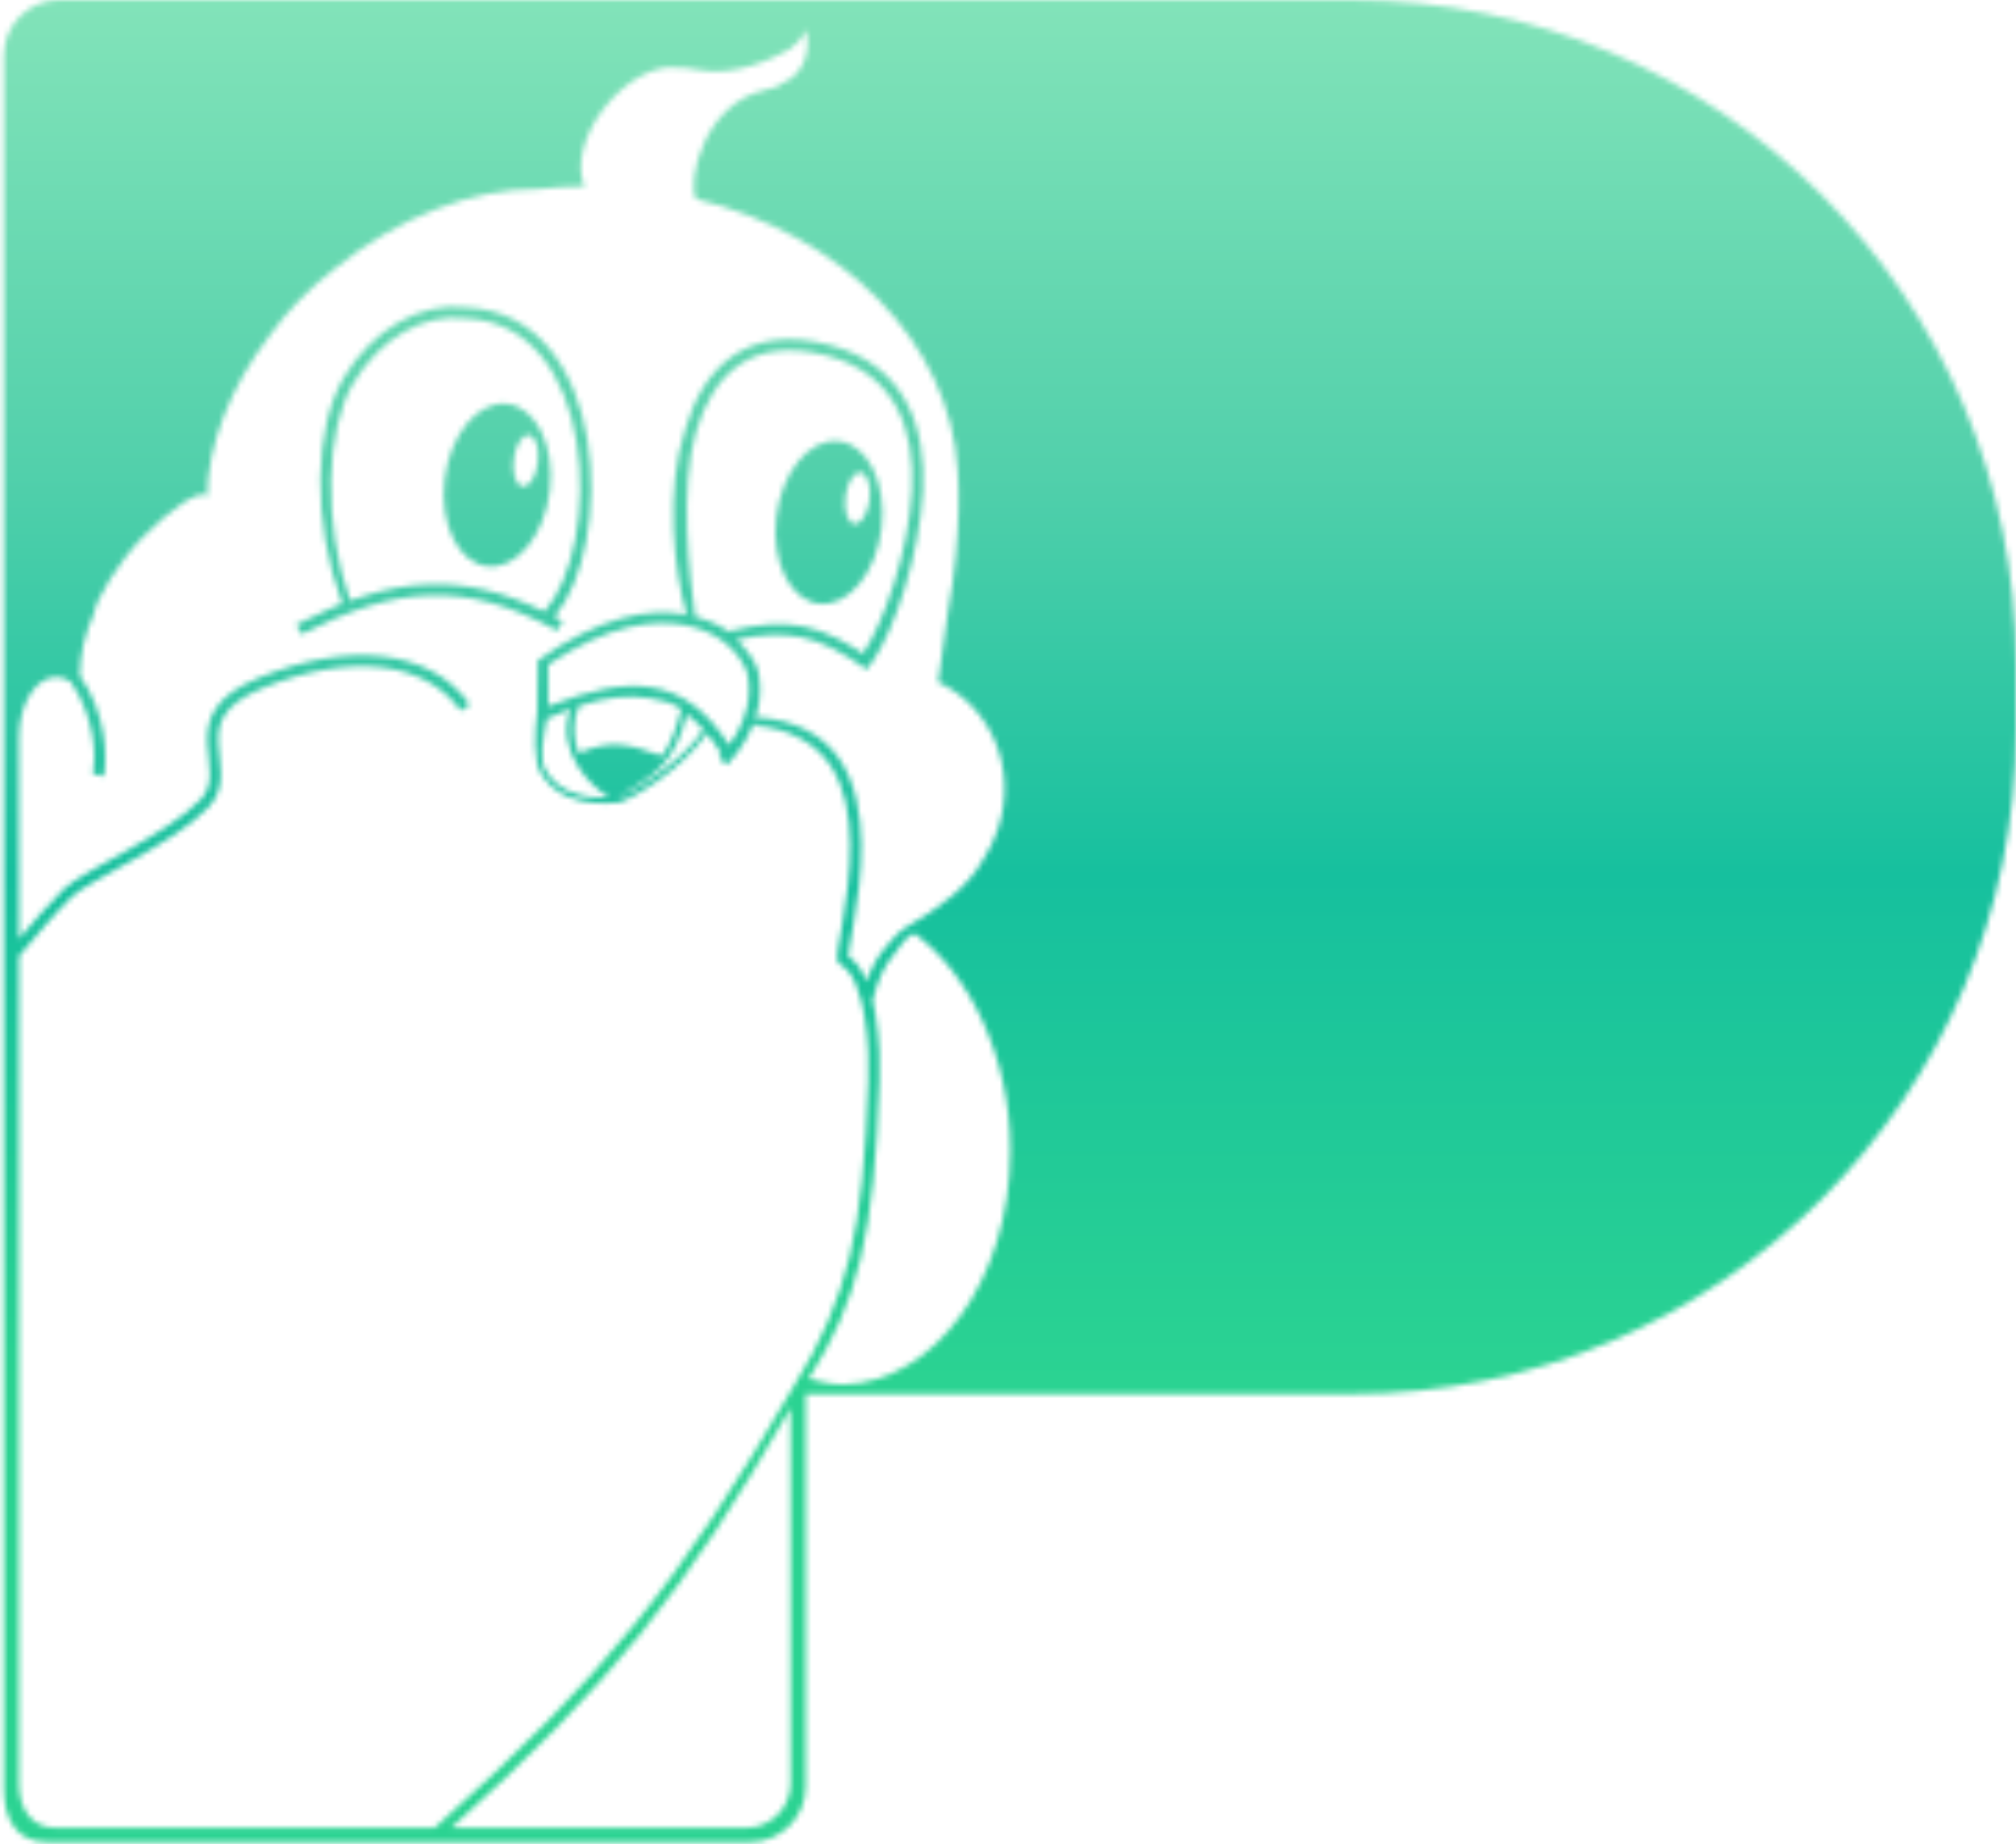<svg width="364" height="333" fill="none" xmlns="http://www.w3.org/2000/svg">
<g clip-path="url(#clip0_1_2)">
<mask id="mask0_1_2" style="mask-type:alpha" maskUnits="userSpaceOnUse" x="0" y="0" width="364" height="333">
<path fill-rule="evenodd" clip-rule="evenodd" d="M145.412 5.378C145.921 6.834 145.971 8.647 145.44 10.285C145.432 10.329 145.423 10.376 145.412 10.424C144.682 12.691 143.366 14.218 140.9 15.203C140.897 15.479 140.056 15.836 138.011 16.295C126.952 18.778 124.027 32.986 125.708 35.938C152.096 42.404 171.564 61.769 172.925 84.973C173.221 89.154 173.127 94.519 172.57 100.338C172.234 103.844 171.764 107.159 171.207 110.128L169.377 123.166C179.006 127.639 183.795 138.95 180.162 149.756C179.503 151.716 178.609 153.535 177.523 155.191C174.849 160.186 169.5 164 163.5 167.5C163.345 167.409 163.656 167.588 163.5 167.5C162 168.5 160.968 169.834 159.841 171.125C158.378 172.799 157.327 174.779 156.477 177.227C156.42 177.085 156.361 176.946 156.3 176.808C155.557 175.111 154.55 173.602 153.162 172.726C153.173 172.453 153.219 172.053 153.3 171.514C153.408 170.796 153.566 169.916 153.75 168.885L153.752 168.876L153.757 168.849C153.872 168.203 153.998 167.498 154.129 166.738C154.807 162.803 155.583 157.561 155.506 152.263C155.429 146.981 154.504 141.522 151.674 137.233C148.806 132.887 143.903 130.007 136.5 129.5L136 131C142.853 131.47 147.519 134.567 150.005 138.335C152.529 142.16 153.432 147.172 153.506 152.292C153.581 157.398 152.832 162.491 152.158 166.399C152.032 167.135 151.906 167.836 151.789 168.488V168.492L151.788 168.494C151.6 169.549 151.434 170.476 151.322 171.216C151.232 171.814 151.168 172.347 151.16 172.76C151.156 172.962 151.164 173.193 151.214 173.41C151.251 173.577 151.376 174.032 151.843 174.273C152.841 174.788 153.728 175.919 154.468 177.61C154.863 178.512 155.199 179.533 155.483 180.628L155.458 180.731L155.428 180.852L155.547 180.882C155.761 181.739 155.943 182.638 156.098 183.559C156.834 187.959 156.901 192.672 156.766 195.164V195.175L156.765 195.186C156.321 209.043 155.369 218.818 153.406 226.918C151.448 234.994 148.033 242.815 143.5 250C122.583 286 108.916 302.898 78.486 330.072H10C5.582 330.072 3.43 326.49 3.43 322.072V172.655C5.926 169.634 10.528 164.229 12.993 161.912C13.749 161.2 15.227 160.251 17.228 159.088C18.396 158.408 19.695 157.683 21.076 156.911C22.039 156.373 23.042 155.813 24.069 155.23C28.999 152.432 34.423 149.155 37.614 145.82C39.377 143.979 39.853 141.938 39.877 139.923C39.888 138.934 39.791 137.938 39.687 136.983C39.672 136.846 39.657 136.71 39.642 136.574C39.55 135.751 39.463 134.96 39.428 134.168C39.347 132.347 39.554 130.663 40.608 129.063C41.673 127.447 43.691 125.784 47.514 124.221C63.087 117.854 76.785 119.326 83.196 128.369L84.828 127.212C77.581 116.99 62.598 115.893 46.757 122.37C42.726 124.018 40.306 125.887 38.938 127.963C37.559 130.056 37.339 132.224 37.429 134.256C37.468 135.12 37.564 135.984 37.655 136.804C37.669 136.937 37.684 137.07 37.699 137.2C37.802 138.153 37.887 139.043 37.877 139.9C37.857 141.577 37.48 143.068 36.169 144.438C33.215 147.525 28.054 150.669 23.082 153.49C22.084 154.057 21.09 154.612 20.128 155.149L20.128 155.15C18.73 155.931 17.399 156.674 16.223 157.359C14.254 158.503 12.573 159.561 11.623 160.455C9.521 162.431 6.005 166.475 3.43 169.534V143.845V141.57V133.57H3.435C3.432 133.437 3.43 133.303 3.43 133.169C3.43 127.14 6.443 122.252 10.159 122.252C11.076 122.252 11.95 122.549 12.746 123.088C17.22 129.511 17.36 136.761 16.788 139.807L18.754 140.176C19.397 136.75 19.239 128.93 14.411 121.978C14.45 118.209 15.326 114.468 16.928 110.873C17.263 108.353 21.376 101.496 25.765 97.02C30.881 91.804 35.982 88.428 37.159 89.479C37.234 89.546 37.307 89.641 37.378 89.763C37.502 80.504 41.426 70.088 48.709 60.562C51.9 56.104 55.857 52.051 60.433 48.52C72.078 39.038 85.525 34.044 97.117 34.151C99.876 33.84 102.688 33.666 105.543 33.638C103.951 30.151 105.206 24.532 109.029 19.566C112.989 14.422 118.473 11.577 122.479 12.241C123.189 12.173 124.286 12.268 125.898 12.598C132.753 14 139.863 10.385 142.523 8.934C143.873 7.937 144.817 7.082 145.412 5.378ZM81.483 330.072H134.741C139.159 330.072 142.741 326.49 142.741 322.072V254.232C123.68 287.54 110.056 304.385 81.483 330.072ZM161.347 172.441C162.491 171.132 163.089 169.524 165 168.5C174.82 175.503 182.422 190.69 182.422 207.66C182.422 231.422 168.5 249.5 152.5 250C150 250.078 148.5 249.5 146 249C150.545 241.759 153.353 235.628 155.35 227.389C157.362 219.088 158.318 209.153 158.764 195.261C158.905 192.65 158.835 187.794 158.07 183.229C157.923 182.353 157.75 181.481 157.546 180.633C158.508 176.923 159.635 174.399 161.347 172.441ZM0.698 10C0.698 4.477 5.176 0 10.698 0H120.698H135.473H244C310.274 0 364 53.726 364 120V131.728C364 198.002 310.274 251.728 244 251.728H145.473V322.641C145.473 328.164 140.996 332.641 135.473 332.641H8.5C2.977 332.641 0.698 328.523 0.698 323V10ZM63.221 108.461C58.247 94.519 58.831 77.598 63.737 69.297C68.665 60.956 76.686 56.596 83.887 57.503L83.931 57.508L83.976 57.51C89.97 57.725 94.484 60.339 97.762 64.345C101.063 68.378 103.128 73.85 104.096 79.745C105.062 85.632 104.92 91.871 103.867 97.375C102.81 102.902 100.856 107.576 98.292 110.426L98.322 110.452C90.966 106.86 84.246 105.288 77.492 105.51C69.772 105.763 62.108 108.356 53.508 112.773L54.421 114.552C62.889 110.203 70.251 107.748 77.557 107.509C84.848 107.269 92.183 109.234 100.6 113.896L101.569 112.146C101.084 111.878 100.603 111.618 100.124 111.366C102.848 108.126 104.783 103.229 105.831 97.751C106.927 92.023 107.074 85.546 106.069 79.421C105.065 73.303 102.9 67.465 99.31 63.079C95.707 58.675 90.685 55.762 84.092 55.513C75.917 54.506 67.229 59.456 62.015 68.279C56.768 77.158 56.234 93.982 61.789 109L62.531 108.716L63.221 108.461ZM98.745 129.78C98.954 129.691 98.538 129.867 98.745 129.78C98 133.5 97.372 137.149 98.507 139.087C99.66 141.056 101.277 142.255 102.987 142.983C105.563 144.079 108.31 144.1 110.003 144.039C108.17 142.881 105.805 140.838 104.206 138.161C102.559 135.402 101.571 131.823 103 128C101.595 128.481 100.275 129.158 98.745 129.78ZM97 128.5C97.331 128.358 96.673 128.636 97 128.5C96.5 132.5 96.367 137.412 97.644 139.592C98.923 141.777 100.722 143.106 102.596 143.903C105.781 145.258 109.241 145.085 110.752 145.009C110.999 144.997 111.195 144.987 111.328 144.987C111.643 144.987 112.073 144.847 112.523 144.662C113 144.466 113.58 144.184 114.231 143.833C115.533 143.13 117.142 142.136 118.804 140.962C122.11 138.626 125.649 135.389 127.614 132.429L127 131.729C125.349 134.523 121.511 137.825 118.227 140.145C116.594 141.299 115.019 142.271 113.756 142.953C113.124 143.294 112.576 143.559 112.143 143.737C111.851 143.857 111.64 144.005 111.5 144.039C114.5 142 117.511 140.491 119.51 138.274C121.577 135.981 122.956 133.194 124 129C126.222 130.645 128.305 132.936 130.287 136.165C130.198 136.261 130.118 136.344 130.049 136.414C129.957 136.509 129.885 136.579 129.838 136.624L129.809 136.652L129.786 136.674L129.775 136.684L129.774 136.685C129.774 136.685 129.774 136.685 129.785 136.696C129.816 136.73 129.994 136.945 130.5 137.5C131.174 138.239 131.124 138.161 131.124 138.161L131.125 138.16L131.127 138.158L131.133 138.152L131.154 138.133L131.183 138.106L131.226 138.065C131.264 138.028 131.314 137.979 131.372 137.921C131.405 137.888 131.44 137.852 131.479 137.813C131.692 137.595 131.99 137.277 132.339 136.868C133.036 136.051 133.942 134.861 134.786 133.367C136.433 130.451 137.936 126.117 136.891 121.163L136.881 121.115L136.866 121.068C136.273 119.189 134.711 117.168 133 115.5C137.513 114.502 141.384 114.404 144.708 115.082C148.359 115.825 151.923 117.657 156.504 120.901L157.66 119.268C152.986 115.959 149.156 113.946 145.107 113.122C141.053 112.296 136.808 112.708 131.5 114C129.53 112.565 126.701 111.523 124 111C117.146 109.639 108.224 111.375 97.091 119.269V120.5L97 128.5ZM99.013 127.519C106.194 124.688 112.249 123.29 117.514 124.099C123.124 124.962 127.654 128.294 131.634 134.546C132.088 133.937 132.577 133.212 133.044 132.384C134.575 129.671 135.837 125.927 134.944 121.624C133.813 118.11 130.064 114.16 123.909 112.938C118.072 111.779 109.833 112.755 99.013 120V127.519ZM123 128C122.126 131.647 121.036 134.465 119.51 136.5C113.14 134.122 109.916 133.673 104.5 136C103.54 133.664 103.251 130.437 104.5 127.5C109.658 125.811 113.447 125.498 117.21 126.076C119.319 126.401 121.145 126.805 123 128ZM125.5 111.341C124.472 104.081 122.684 88.251 125.663 78.025C127.166 72.865 129.656 68.533 133.413 65.936C137.136 63.362 142.267 62.379 149.316 64.233C155.606 65.887 159.545 69.262 161.865 73.527C164.205 77.828 164.944 83.119 164.642 88.635C164.036 99.691 159.503 112.64 155.813 118L156.5 118.5L157.66 119.268C161.547 113.623 166.012 100.188 166.639 88.745C166.953 83.012 166.2 77.311 163.622 72.572C161.025 67.797 156.62 64.085 149.824 62.298C142.351 60.333 136.587 61.31 132.276 64.29C127.999 67.247 125.316 72.064 123.743 77.465C120 88.5 121.711 103.376 124 111L124.421 111.085L124.985 111.213L125.5 111.341ZM99.283 88.582C98.328 96.689 93.299 102.819 88.051 102.272C82.803 101.725 79.323 94.71 80.278 86.602C81.233 78.495 86.262 72.365 91.51 72.912C96.758 73.459 100.238 80.475 99.283 88.582ZM97.124 83.432C96.823 85.991 95.6 87.963 94.392 87.838C93.185 87.712 92.451 85.536 92.752 82.977C93.054 80.418 94.277 78.446 95.484 78.572C96.691 78.697 97.425 80.874 97.124 83.432ZM147.94 109.022C153.188 109.569 158.217 103.44 159.172 95.332C160.127 87.225 156.647 80.209 151.399 79.662C146.151 79.115 141.122 85.245 140.167 93.352C139.212 101.46 142.692 108.475 147.94 109.022ZM154.282 94.588C155.489 94.713 156.712 92.741 157.013 90.182C157.315 87.624 156.58 85.447 155.373 85.322C154.166 85.196 152.943 87.168 152.642 89.727C152.34 92.286 153.074 94.462 154.282 94.588Z" fill="white"/>
</mask>
<g mask="url(#mask0_1_2)">
<rect width="364" height="333" fill="url(#paint0_linear_1_2)"/>
</g>
</g>
<defs>
<linearGradient id="paint0_linear_1_2" x1="182" y1="0" x2="182" y2="333" gradientUnits="userSpaceOnUse">
<stop stop-color="#82E3B9"/>
<stop offset="0.255" stop-color="#52D0AB"/>
<stop offset="0.475" stop-color="#16C09E"/>
<stop offset="0.75" stop-color="#2BD392"/>
</linearGradient>
<clipPath id="clip0_1_2">
<rect width="364" height="333" fill="white"/>
</clipPath>
</defs>
</svg>
